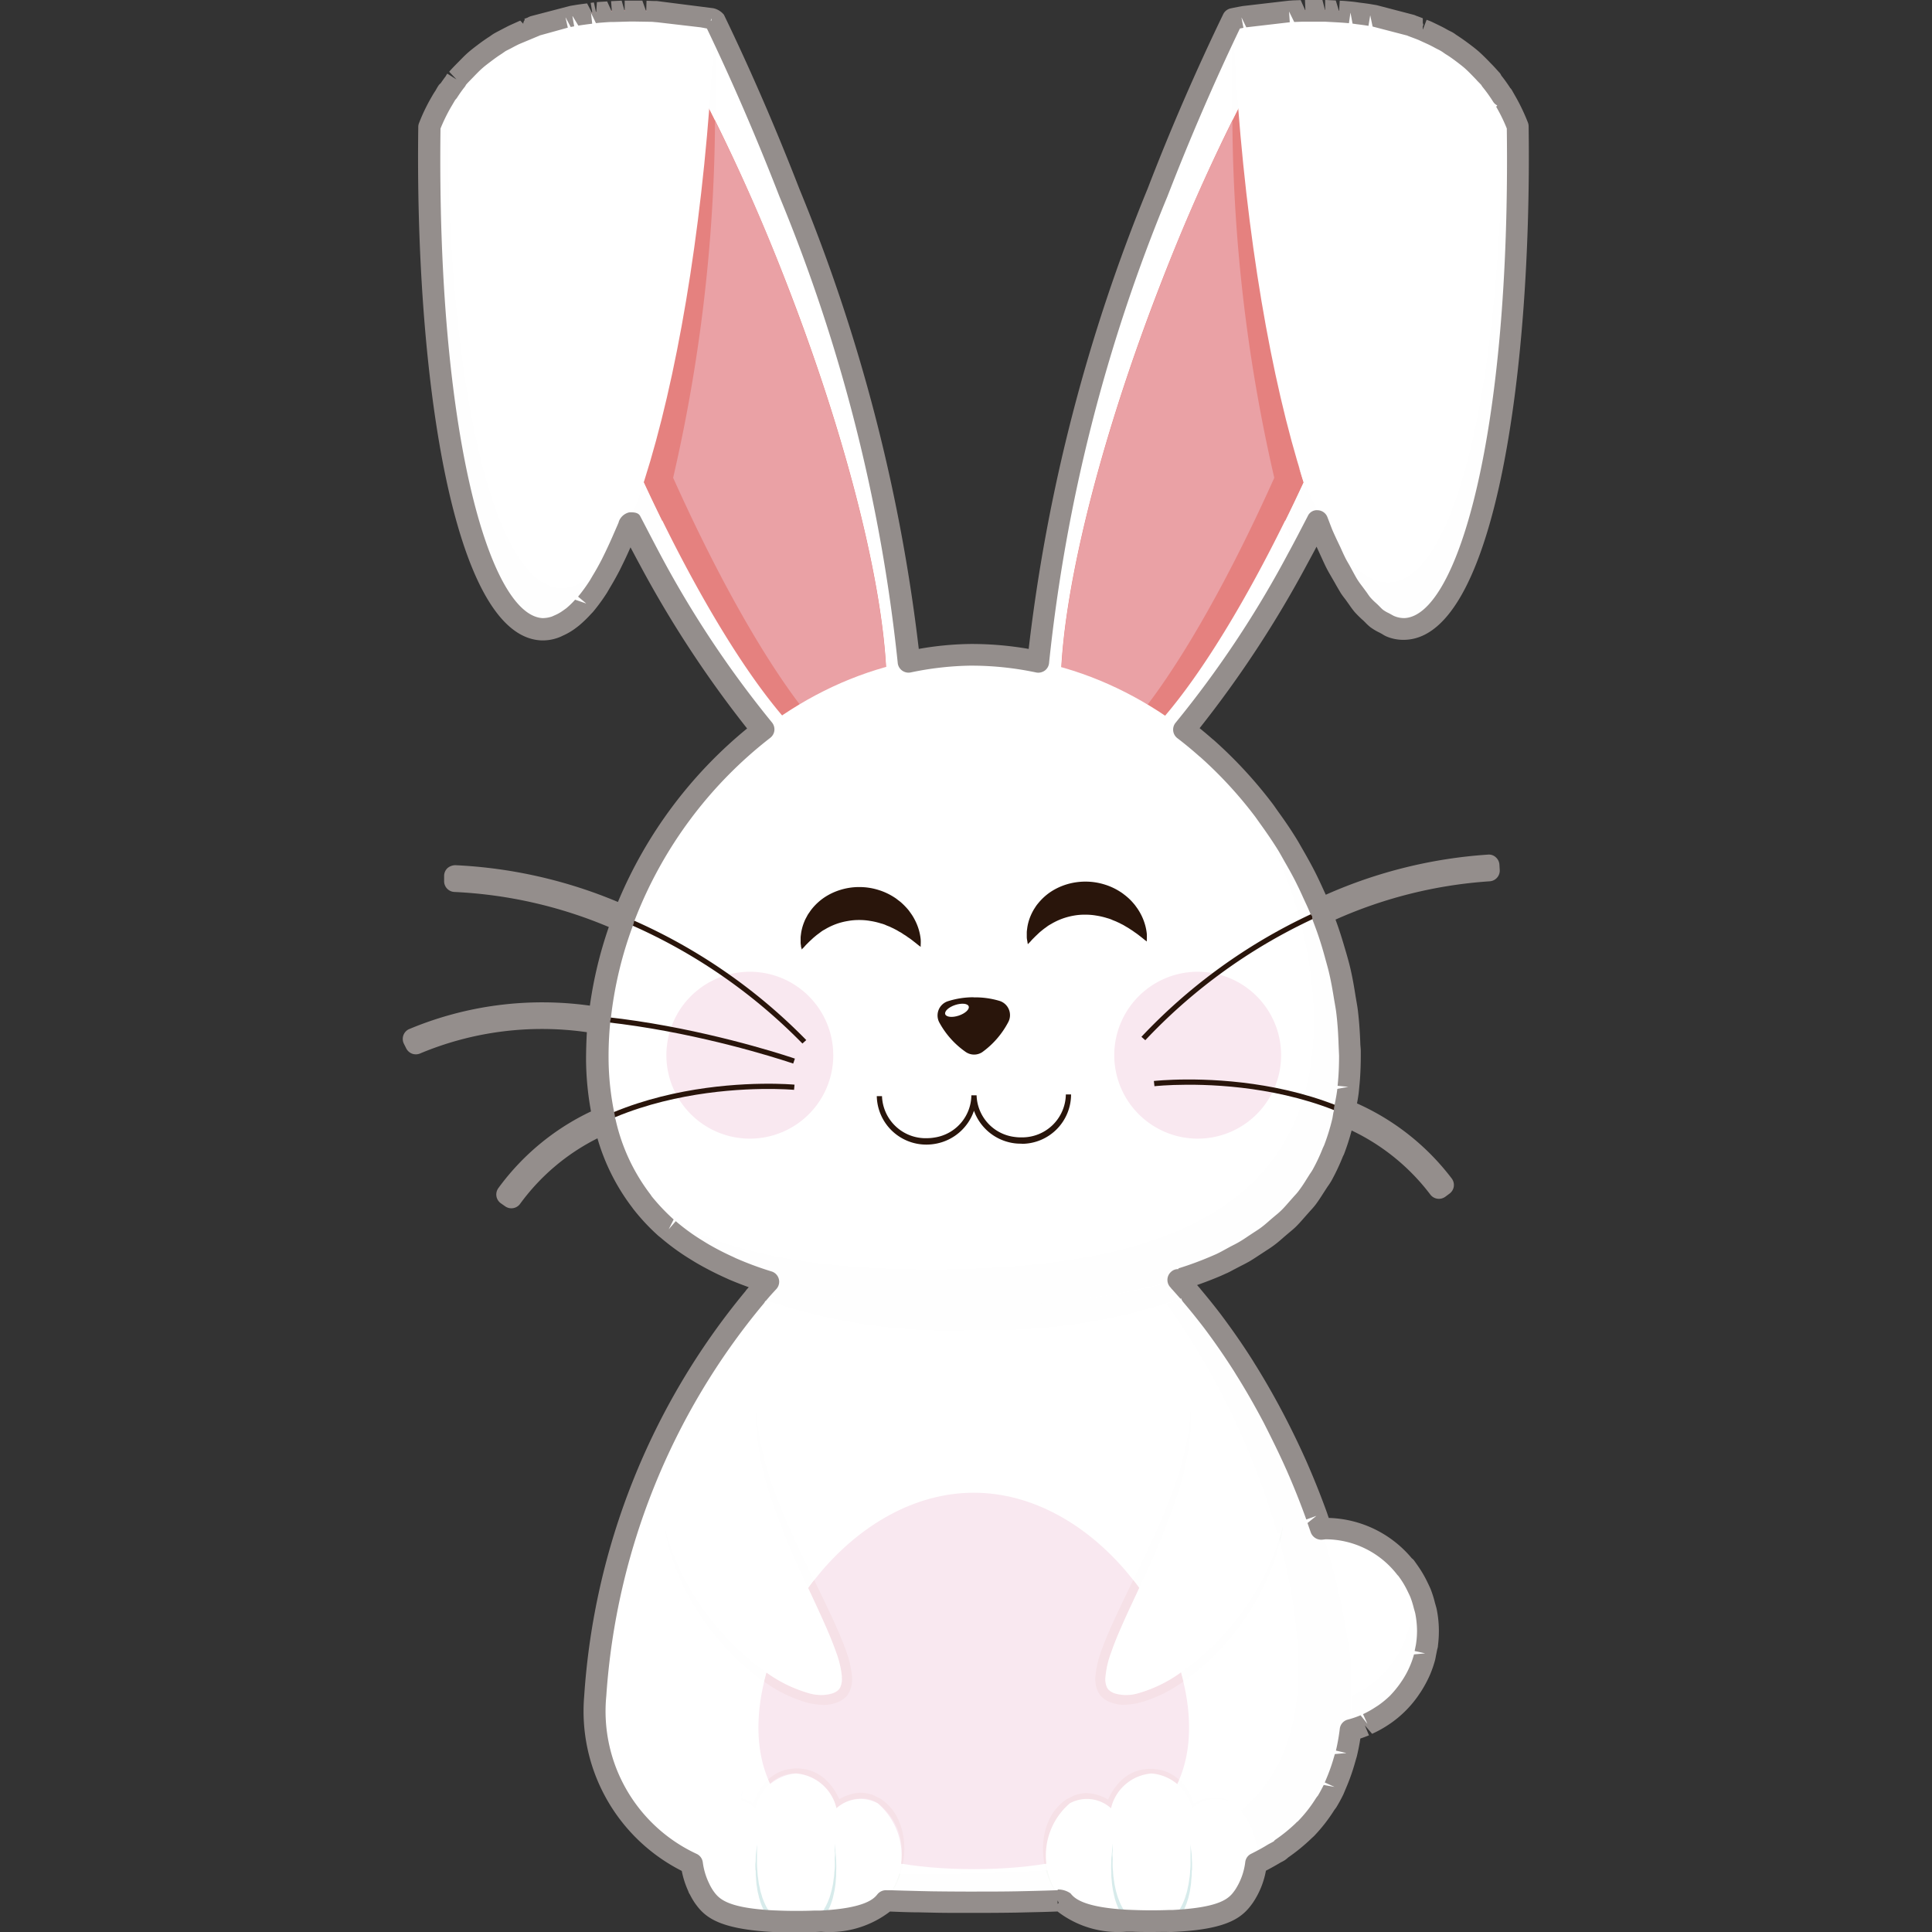 <?xml version="1.0" encoding="UTF-8"?> <svg xmlns="http://www.w3.org/2000/svg" xmlns:xlink="http://www.w3.org/1999/xlink" width="50" height="50" viewBox="0 0 50 50"><rect x="0" y="0" width="50" height="50" fill="#333333" stroke="none"/><defs><clipPath id="clip-path"><path id="Caminho_3729" data-name="Caminho 3729" d="M744.489-514.19h.316a18.685,18.685,0,0,0,5.2-.663h0a18.685,18.685,0,0,1-5.2.663h-.316m-.157,0h0" transform="translate(-744.325 514.855)" fill="none"></path></clipPath><clipPath id="clip-icon6"><rect width="50" height="50"></rect></clipPath></defs><g id="icon6" clip-path="url(#clip-icon6)"><g id="Coelho_2" data-name="Coelho 2"><rect id="Retângulo_385" data-name="Retângulo 385" width="50" height="50" transform="translate(0 0)" fill="none"></rect><g id="Grupo_752" data-name="Grupo 752" transform="translate(10.435 0)"><g id="Grupo_750" data-name="Grupo 750" transform="translate(0.279 0.277)"><g id="Grupo_675" data-name="Grupo 675" transform="translate(20.945 39.273)"><path id="Caminho_3697" data-name="Caminho 3697" d="M759.329-503.091a2.648,2.648,0,0,1-2.648,2.648,2.648,2.648,0,0,1-2.648-2.648,2.648,2.648,0,0,1,2.648-2.648,2.648,2.648,0,0,1,2.648,2.648" transform="translate(-754.033 505.739)" fill="#fff"></path></g><g id="Grupo_676" data-name="Grupo 676" transform="translate(26.241 41.905)"><path id="Caminho_3698" data-name="Caminho 3698" d="M761.539-502h0m0-.008h0" transform="translate(-761.539 502.008)" fill="#ffdf00"></path></g><g id="Grupo_677" data-name="Grupo 677" transform="translate(24.237 40.265)"><path id="Caminho_3699" data-name="Caminho 3699" d="M758.7-500.108a7.207,7.207,0,0,0,.053-.889,2.648,2.648,0,0,0,1.539-2.405,2.637,2.637,0,0,0-.171-.93,2.632,2.632,0,0,1,.583,1.64h0v.006h0v.006a2.782,2.782,0,0,1-.022.345,2.653,2.653,0,0,1-.067.337,2.651,2.651,0,0,1-1.915,1.887" transform="translate(-758.699 504.332)" fill="#fefefe"></path></g><g id="Grupo_678" data-name="Grupo 678" transform="translate(4.683 30.067)"><path id="Caminho_3700" data-name="Caminho 3700" d="M750.591-505.254c0,4.925-4.39,5.341-9.8,5.341s-9.8-.416-9.8-5.341,4.389-13.533,9.8-13.533,9.8,8.608,9.8,13.533" transform="translate(-730.984 518.787)" fill="#fff"></path></g><g id="Grupo_679" data-name="Grupo 679" transform="translate(14.486 47.621)"><path id="Caminho_3701" data-name="Caminho 3701" d="M744.879-492.587h0c3.236,0,6.106-.149,7.892-1.32h0c-1.786,1.171-4.656,1.32-7.892,1.32" transform="translate(-744.879 493.907)" fill="#76adbc"></path></g><g id="Grupo_680" data-name="Grupo 680" transform="translate(22.378 47.619)"><path id="Caminho_3702" data-name="Caminho 3702" d="M756.064-493.908h0l0,0h0l0,0" transform="translate(-756.064 493.91)" fill="#ffdf00"></path></g><g id="Grupo_681" data-name="Grupo 681" transform="translate(24.131 44.49)"><path id="Caminho_3703" data-name="Caminho 3703" d="M758.548-497.748h0a5.754,5.754,0,0,0,.107-.6h0a5.754,5.754,0,0,1-.107.6" transform="translate(-758.548 498.345)" fill="#ffdf00"></path></g><g id="Grupo_682" data-name="Grupo 682" transform="translate(22.381 45.086)"><path id="Caminho_3704" data-name="Caminho 3704" d="M756.068-494.967h0a3.977,3.977,0,0,0,1.248-1.278h0a3.977,3.977,0,0,1-1.248,1.278m1.415-1.583h0a4.516,4.516,0,0,0,.335-.949h0a4.516,4.516,0,0,1-.335.949" transform="translate(-756.068 497.499)" fill="#ffd600"></path></g><g id="Grupo_683" data-name="Grupo 683" transform="translate(23.629 46.035)"><path id="Caminho_3705" data-name="Caminho 3705" d="M757.837-495.849h0c.059-.1.115-.2.166-.305h0c-.051.106-.107.207-.166.305" transform="translate(-757.837 496.154)" fill="#dc6400"></path></g><g id="Grupo_684" data-name="Grupo 684" transform="translate(24.237 43.601)"><path id="Caminho_3706" data-name="Caminho 3706" d="M758.7-498.716a7.208,7.208,0,0,0,.053-.889h0a7.208,7.208,0,0,1-.053.889h0" transform="translate(-758.699 499.605)" fill="#f8faf8"></path></g><g id="Grupo_685" data-name="Grupo 685" transform="translate(14.417 48.941)"><path id="Caminho_3707" data-name="Caminho 3707" d="M744.811-492.036h0m-.029,0h0" transform="translate(-744.78 492.036)" fill="#76adbc"></path></g><g id="Grupo_686" data-name="Grupo 686" transform="translate(24.252 42.772)"><path id="Caminho_3708" data-name="Caminho 3708" d="M758.758-499.952v0m0-.009v0m0-.007v0m0-.007v0m0-.007v0m0-.006v0m0-.007v0m0-.017v0m0-.006v0m0-.007v0m0-.007v0m0-.007v0m0-.006v0m0-.016v0m0-.008v0m0-.006v0m0-.007v0m0-.007v0m0-.007v0m0-.007v0m0-.008v0m0-.008v0m0-.008v0m0-.006v0m0-.007v0m0-.007v0m0-.007v0m0-.008v0m0-.008v0m0-.007v0m0-.008v0m0-.007v0m0-.006v0m0-.007v0m0-.009v0m0-.007v0m0-.008v0m0-.007v0m0-.007v0m0-.007v0m0-.007v0m0-.008v0m0-.008v0m0-.007v0m0-.008v0m0-.007v0m0-.007v0m0-.007v0m0-.009v0m0-.007v0m0-.008v0m0-.007v0m0-.007v0m0-.007v0m0-.007v0m0-.007v0m0-.009v0m0-.008v0m0-.008v0m0-.007v0m0-.007v0m0-.007v0m0-.019h0m0-.006v0m0-.007v0m0-.007v0m0-.007v0m0-.007v0m0-.02h0m0-.006v0m0-.007v0m0-.007v0m0-.007h0m0-.006v0m0-.026v0m0-.006v0m0-.007v0m0-.007v0m0-.007v0m0-.026h0m0-.007h0m0-.006v0m0-.008h0m0-.006h0m0-.04h0m0-.007h0m0-.007h0m0-.04h0m0-.007h0m0-.007h0m0-.04h0" transform="translate(-758.72 500.78)" fill="#fefefe"></path></g><g id="Grupo_687" data-name="Grupo 687" transform="translate(12.198 32.841)"><path id="Caminho_3709" data-name="Caminho 3709" d="M743.924-498.755h-.07c-.763,0-1.506-.01-2.219-.039.03-.037.057-.074.081-.109h0a1.735,1.735,0,0,0,.25-.413c.021-.053.041-.106.059-.16h.5c1.146,0,2.246-.018,3.268-.095a2.461,2.461,0,0,0,.088.253,1.737,1.737,0,0,0,.25.413h0a2.053,2.053,0,0,1-.229-.675c3.751-.3,6.426-1.392,6.426-5.238a12.681,12.681,0,0,0-.485-3.246c.024-.1.04-.181.052-.245.019-.108.03-.165.03-.165l-.044.162c-.013.051-.032.113-.055.185a19.591,19.591,0,0,0-2.909-6.1q.333-.11.645-.241c-.113-.133-.229-.263-.345-.39h0a18.512,18.512,0,0,1,4.473,9.931h0l0,.04h0v.007h0v.006h0l0,.039h0v.006h0v.006h0l0,.039h0v.006h0v.013h0v.006h0v.085h0v.026h0v.052h0v.065h0v.257h0v.007h0v.042h0v.109h0a7.221,7.221,0,0,1-.053.889h0a5.767,5.767,0,0,1-.107.6,4.515,4.515,0,0,1-.335.949q-.077.159-.167.306a3.976,3.976,0,0,1-1.248,1.278l0,0h0c-1.786,1.171-4.656,1.32-7.892,1.32" transform="translate(-741.635 514.855)" fill="#fefefe"></path></g><g id="Grupo_688" data-name="Grupo 688" transform="translate(8.914 38.355)"><path id="Caminho_3710" data-name="Caminho 3710" d="M748.126-500.961c0,2.69-2.495,3.663-5.572,3.663s-5.573-.972-5.573-3.663,2.495-6.078,5.573-6.078,5.572,3.389,5.572,6.078" transform="translate(-736.981 507.039)" fill="#f9e8f0"></path></g><g id="Grupo_689" data-name="Grupo 689" transform="translate(16.144 0)"><path id="Caminho_3711" data-name="Caminho 3711" d="M758.967-559.612c-.053.19-.108.383-.165.576-.459,1.577-1.025,3.253-1.693,4.971a57.356,57.356,0,0,1-3.156,6.843c-2.263,4.108-4.5,6.606-5.769,6.115-1.872-.726-.909-7.7,2.148-15.587.619-1.594,1.276-3.1,1.945-4.489,0,0,4.557-1.078,6.689,1.571Z" transform="translate(-747.229 561.401)" fill="#fff"></path></g><g id="Grupo_690" data-name="Grupo 690" transform="translate(1.091 0)"><path id="Caminho_3712" data-name="Caminho 3712" d="M725.893-559.612c.052.19.107.383.164.576.46,1.577,1.027,3.253,1.694,4.971a56.933,56.933,0,0,0,3.157,6.843c2.262,4.108,4.5,6.606,5.768,6.115,1.872-.726.909-7.7-2.148-15.587-.618-1.594-1.275-3.1-1.944-4.489,0,0-4.557-1.078-6.689,1.571Z" transform="translate(-725.893 561.401)" fill="#fff"></path></g><g id="Grupo_691" data-name="Grupo 691" transform="translate(2.235 0)"><path id="Caminho_3713" data-name="Caminho 3713" d="M727.515-560.6c.028.183.061.368.1.559a44.335,44.335,0,0,0,2.279,7.688c.58,1.494,1.2,2.9,1.82,4.161,2.005,4.068,4.068,6.691,5.132,6.279l.029-.013c1.35-.606.49-6.123-1.937-12.383-.593-1.529-1.226-2.961-1.863-4.247-.445-.9-.892-1.724-1.33-2.46-.076-.126-.15-.25-.225-.372a7.254,7.254,0,0,0-4,.788Z" transform="translate(-727.515 561.401)" fill="#e5817f"></path></g><g id="Grupo_692" data-name="Grupo 692" transform="translate(3.127)"><path id="Caminho_3714" data-name="Caminho 3714" d="M731.888-561.385a44.919,44.919,0,0,1,3.418,7.079c2.428,6.259,3.287,11.776,1.937,12.383-1.422-.591-3.922-4.711-5.98-10.017a38.608,38.608,0,0,1-2.484-9.069,8.163,8.163,0,0,1,3.109-.375Z" transform="translate(-728.779 561.401)" fill="#eaa1a5"></path></g><g id="Grupo_693" data-name="Grupo 693" transform="translate(1.254 1.364)"><path id="Caminho_3715" data-name="Caminho 3715" d="M726.125-558.467c.46,1.577,1.027,3.253,1.694,4.971a56.923,56.923,0,0,0,3.157,6.843q.168-.447.325-.967c-.623-1.263-1.24-2.667-1.82-4.161a44.332,44.332,0,0,1-2.279-7.688,4.225,4.225,0,0,0-1.077,1Z" transform="translate(-726.125 559.468)" fill="#fefefe"></path></g><g id="Grupo_694" data-name="Grupo 694" transform="translate(6.461 0.388)"><path id="Caminho_3716" data-name="Caminho 3716" d="M733.505-560.851c.438.737.886,1.563,1.33,2.46q.02-.819.021-1.661,0-.343,0-.683a9.377,9.377,0,0,0-1.347-.116Z" transform="translate(-733.505 560.851)" fill="#fefefe"></path></g><g id="Grupo_695" data-name="Grupo 695" transform="translate(2.331 0.385)"><path id="Caminho_3717" data-name="Caminho 3717" d="M727.651-559.876a44.334,44.334,0,0,0,2.279,7.688c.58,1.494,1.2,2.9,1.82,4.161a42.119,42.119,0,0,0,1.361-10.364c-.445-.9-.892-1.724-1.33-2.46a7.434,7.434,0,0,0-4.13.976Z" transform="translate(-727.651 560.855)" fill="#e5817f"></path></g><g id="Grupo_696" data-name="Grupo 696" transform="translate(0.4 0)"><path id="Caminho_3718" data-name="Caminho 3718" d="M732.294-561.184q-.015.34-.032.682c-.444,8.443-2.43,15.2-4.434,15.1-1.8-.1-3.01-5.721-2.908-13,1.579-4.147,7.37-2.778,7.374-2.777Z" transform="translate(-724.914 561.401)" fill="#fff"></path></g><g id="Grupo_697" data-name="Grupo 697" transform="translate(0.4 2.079)"><path id="Caminho_3719" data-name="Caminho 3719" d="M728.3-545.591c-1.793-.095-2.994-5.65-2.909-12.864a4.492,4.492,0,0,0-.471.916c-.1,7.281,1.1,12.907,2.908,13,.783.041,1.564-.967,2.25-2.713-.562,1.089-1.169,1.691-1.778,1.659Z" transform="translate(-724.914 558.455)" fill="#fefefe"></path></g><g id="Grupo_698" data-name="Grupo 698" transform="translate(16.743 0)"><path id="Caminho_3720" data-name="Caminho 3720" d="M758.072-560.6c-.028.183-.061.368-.1.559a44.4,44.4,0,0,1-2.28,7.688c-.579,1.494-1.2,2.9-1.82,4.161-2.005,4.068-4.069,6.691-5.132,6.279l-.03-.013c-1.35-.606-.49-6.123,1.938-12.383.593-1.529,1.226-2.961,1.863-4.247.444-.9.892-1.724,1.33-2.46.076-.126.15-.25.224-.372a7.255,7.255,0,0,1,4,.788Z" transform="translate(-748.077 561.401)" fill="#e5817f"></path></g><g id="Grupo_699" data-name="Grupo 699" transform="translate(16.743)"><path id="Caminho_3721" data-name="Caminho 3721" d="M754.07-561.385a44.859,44.859,0,0,0-3.417,7.079c-2.429,6.259-3.288,11.776-1.938,12.383,1.423-.591,3.922-4.711,5.98-10.017a38.58,38.58,0,0,0,2.485-9.069,8.169,8.169,0,0,0-3.11-.375Z" transform="translate(-748.077 561.401)" fill="#eaa1a5"></path></g><g id="Grupo_700" data-name="Grupo 700" transform="translate(22.543 1.364)"><path id="Caminho_3722" data-name="Caminho 3722" d="M761.472-558.467c-.459,1.577-1.025,3.253-1.693,4.971a57.355,57.355,0,0,1-3.156,6.843q-.17-.447-.326-.967c.623-1.263,1.24-2.667,1.82-4.161a44.416,44.416,0,0,0,2.28-7.688,4.206,4.206,0,0,1,1.075,1Z" transform="translate(-756.297 559.468)" fill="#fefefe"></path></g><g id="Grupo_701" data-name="Grupo 701" transform="translate(21.16 0.388)"><path id="Caminho_3723" data-name="Caminho 3723" d="M755.689-560.851c-.438.737-.885,1.563-1.33,2.46q-.021-.819-.021-1.661,0-.343,0-.683a9.347,9.347,0,0,1,1.347-.116Z" transform="translate(-754.338 560.851)" fill="#fefefe"></path></g><g id="Grupo_702" data-name="Grupo 702" transform="translate(21.181 0.385)"><path id="Caminho_3724" data-name="Caminho 3724" d="M759.828-559.876a44.406,44.406,0,0,1-2.28,7.688c-.579,1.494-1.2,2.9-1.82,4.161a42.121,42.121,0,0,1-1.361-10.364c.445-.9.892-1.724,1.33-2.46a7.434,7.434,0,0,1,4.13.976Z" transform="translate(-754.368 560.855)" fill="#e5817f"></path></g><g id="Grupo_703" data-name="Grupo 703" transform="translate(21.193 0)"><path id="Caminho_3725" data-name="Caminho 3725" d="M754.384-561.184c.009.226.02.454.032.682.445,8.443,2.429,15.2,4.434,15.1,1.8-.1,3.009-5.721,2.908-13-1.579-4.147-7.37-2.778-7.374-2.777Z" transform="translate(-754.384 561.401)" fill="#fff"></path></g><g id="Grupo_704" data-name="Grupo 704" transform="translate(22.9 2.194)"><path id="Caminho_3726" data-name="Caminho 3726" d="M762.47-557.491a4.591,4.591,0,0,0-.4-.8c.052,7.086-1.141,12.508-2.912,12.6-.825.044-1.647-1.077-2.359-3,.794,2.645,1.774,4.249,2.758,4.2,1.8-.1,3.009-5.721,2.908-13Z" transform="translate(-756.804 558.291)" fill="#fefefe"></path></g><g id="Grupo_705" data-name="Grupo 705" transform="translate(8.815 30.067)"><path id="Caminho_3727" data-name="Caminho 3727" d="M736.841-515.585a14.716,14.716,0,0,0,5.759.872,14.962,14.962,0,0,0,5.55-.91c-1.595-1.871-3.539-3.164-5.637-3.164s-4.07,1.311-5.671,3.2" transform="translate(-736.841 518.787)" fill="#fefefe"></path></g><g id="Grupo_706" data-name="Grupo 706" transform="translate(4.746 16.672)"><path id="Caminho_3728" data-name="Caminho 3728" d="M750.55-527.495c.05,5.164-4.269,6.5-9.647,6.555s-9.779-1.2-9.829-6.365,4.269-10.414,9.647-10.466,9.778,5.113,9.829,10.276" transform="translate(-731.073 537.772)" fill="#fff"></path></g><g id="Grupo_709" data-name="Grupo 709" transform="translate(14.096 32.841)"><g id="Grupo_708" data-name="Grupo 708" clip-path="url(#clip-path)"><g id="Grupo_707" data-name="Grupo 707" transform="translate(0 0)"><rect id="Retângulo_386" data-name="Retângulo 386" width="5.683" height="0.665" fill="#f8faf8"></rect></g></g></g><g id="Grupo_710" data-name="Grupo 710" transform="translate(24.222 26.914)"><path id="Caminho_3730" data-name="Caminho 3730" d="M758.678-523.229h0m0-.008h0m0-.008h0m0-.008h0" transform="translate(-758.678 523.255)" fill="#ffdf00"></path></g><g id="Grupo_711" data-name="Grupo 711" transform="translate(5.87 19.079)"><path id="Caminho_3731" data-name="Caminho 3731" d="M741.056-519.934h-.164c-3.567-.018-6.648-.663-8.225-2.716,1.741,1.348,4.431,1.786,7.458,1.786h.317c5.378-.052,9.7-1.391,9.646-6.555a10.811,10.811,0,0,0-2.78-6.94,10.935,10.935,0,0,1,3.711,7.835h0v.008h0v.008h0v.008h0v.009c0,.03,0,.061,0,.09,0,.186-.006.366-.018.542-.007.118-.018.234-.03.348a5.3,5.3,0,0,1-3.284,4.491l-.114.052a9.1,9.1,0,0,1-1,.37,18.687,18.687,0,0,1-5.2.663h-.316" transform="translate(-732.667 534.36)" fill="#fefefe"></path></g><g id="Grupo_712" data-name="Grupo 712" transform="translate(11.974 28.043)"><path id="Caminho_3732" data-name="Caminho 3732" d="M745.066-520.377a1.245,1.245,0,0,1-.23-.017,1.29,1.29,0,0,1-1-.835,1.29,1.29,0,0,1-.965.849,1.322,1.322,0,0,1-.25.027,1.281,1.281,0,0,1-1.3-1.254h.135a1.129,1.129,0,0,0,1.166,1.088,1.21,1.21,0,0,0,.2-.018,1.119,1.119,0,0,0,.947-1.092l.135,0a1.12,1.12,0,0,0,.984,1.078,1.115,1.115,0,0,0,.181.011,1.129,1.129,0,0,0,1.145-1.111h.135a1.278,1.278,0,0,1-1.277,1.278Z" transform="translate(-741.318 521.655)" fill="#29150b"></path></g><g id="Grupo_713" data-name="Grupo 713" transform="translate(18.122 24.872)"><path id="Caminho_3733" data-name="Caminho 3733" d="M754.351-524.011a2.159,2.159,0,0,1-2.138,2.181,2.161,2.161,0,0,1-2.18-2.138,2.161,2.161,0,0,1,2.139-2.181,2.159,2.159,0,0,1,2.179,2.138Z" transform="translate(-750.032 526.149)" fill="#f9e8f0"></path></g><g id="Grupo_714" data-name="Grupo 714" transform="translate(6.532 24.872)"><path id="Caminho_3734" data-name="Caminho 3734" d="M737.924-524.011a2.159,2.159,0,0,1-2.138,2.181,2.161,2.161,0,0,1-2.181-2.138,2.161,2.161,0,0,1,2.139-2.181,2.159,2.159,0,0,1,2.179,2.138Z" transform="translate(-733.605 526.149)" fill="#f9e8f0"></path></g><g id="Grupo_715" data-name="Grupo 715" transform="translate(18.824 22.109)"><path id="Caminho_3735" data-name="Caminho 3735" d="M751.128-525.531l-.1-.088a14.363,14.363,0,0,1,8.991-4.446l.008.135a14.214,14.214,0,0,0-8.9,4.4Z" transform="translate(-751.026 530.066)" fill="#29150b"></path></g><g id="Grupo_716" data-name="Grupo 716" transform="translate(19.149 27.664)"><path id="Caminho_3736" data-name="Caminho 3736" d="M758.862-519.4c-2.352-3.17-7.309-2.627-7.36-2.622l-.015-.135c.051-.006,5.085-.557,7.484,2.676l-.109.08Z" transform="translate(-751.488 522.192)" fill="#29150b"></path></g><g id="Grupo_717" data-name="Grupo 717" transform="translate(1.07 22.37)"><path id="Caminho_3737" data-name="Caminho 3737" d="M734.846-525.336l.1-.09a14.362,14.362,0,0,0-9.075-4.27l-.006.135a14.22,14.22,0,0,1,8.982,4.225Z" transform="translate(-725.864 529.696)" fill="#29150b"></path></g><g id="Grupo_718" data-name="Grupo 718" transform="translate(0 25.946)"><path id="Caminho_3738" data-name="Caminho 3738" d="M734.161-523.325l.044-.128c-.065-.023-6.5-2.23-9.858-.533l.061.121c3.306-1.673,9.688.517,9.752.54Z" transform="translate(-724.347 524.627)" fill="#29150b"></path></g><g id="Grupo_719" data-name="Grupo 719" transform="translate(2.419 27.77)"><path id="Caminho_3739" data-name="Caminho 3739" d="M727.886-519.118c2.289-3.214,7.256-2.769,7.307-2.765l.012-.134c-.05-.006-5.094-.459-7.429,2.821l.11.078Z" transform="translate(-727.776 522.041)" fill="#29150b"></path></g><g id="Grupo_720" data-name="Grupo 720" transform="translate(10.005 22.679)"><path id="Caminho_3740" data-name="Caminho 3740" d="M738.557-527.637s0-.018-.011-.051-.007-.037-.01-.061a.365.365,0,0,1-.008-.083c0-.033,0-.068,0-.109s.008-.08.013-.126a1.263,1.263,0,0,1,.085-.3c.02-.055.052-.105.081-.163.016-.027.035-.054.054-.08a.94.94,0,0,1,.059-.082,1.492,1.492,0,0,1,.319-.294,1.586,1.586,0,0,1,.425-.2,1.627,1.627,0,0,1,.482-.071,1.645,1.645,0,0,1,.48.07,1.621,1.621,0,0,1,.421.193.811.811,0,0,1,.09.064c.028.022.058.043.085.066a1.787,1.787,0,0,1,.147.145c.022.025.044.049.063.074l.055.077a1.255,1.255,0,0,1,.092.152,1.418,1.418,0,0,1,.113.282,1.417,1.417,0,0,1,.043.225,1.112,1.112,0,0,1,0,.148l0,.051-.043-.031c-.027-.02-.064-.052-.111-.088s-.1-.081-.166-.123c-.032-.022-.063-.047-.1-.068s-.069-.049-.109-.069-.075-.046-.117-.066l-.061-.032-.063-.029c-.04-.022-.087-.035-.129-.055s-.087-.034-.134-.046a1.836,1.836,0,0,0-.277-.064,1.58,1.58,0,0,0-.282-.023,1.537,1.537,0,0,0-.279.023,1.781,1.781,0,0,0-.269.064,1.75,1.75,0,0,0-.25.106c-.041.02-.076.044-.116.065s-.073.047-.107.073-.068.049-.1.076-.062.051-.09.078l-.08.074-.066.066c-.042.041-.072.083-.1.106l-.036.037Z" transform="translate(-738.527 529.258)" fill="#29150b"></path></g><g id="Grupo_721" data-name="Grupo 721" transform="translate(15.857 22.54)"><path id="Caminho_3741" data-name="Caminho 3741" d="M746.851-527.833l-.01-.052c0-.017-.007-.037-.01-.061a.414.414,0,0,1-.008-.083c0-.032,0-.068,0-.109s.008-.08.013-.126a1.244,1.244,0,0,1,.084-.3,1.39,1.39,0,0,1,.081-.163c.016-.027.035-.054.052-.082a.806.806,0,0,1,.061-.081,1.479,1.479,0,0,1,.319-.295,1.6,1.6,0,0,1,.424-.2,1.666,1.666,0,0,1,.483-.071,1.649,1.649,0,0,1,.48.07,1.617,1.617,0,0,1,.421.193.9.9,0,0,1,.091.064c.029.022.057.043.084.067a1.356,1.356,0,0,1,.147.144c.022.025.044.05.064.076l.055.076a1.527,1.527,0,0,1,.092.152,1.441,1.441,0,0,1,.112.282,1.342,1.342,0,0,1,.043.225,1.3,1.3,0,0,1,0,.148c0,.034,0,.052,0,.052l-.042-.031c-.028-.021-.063-.052-.11-.088s-.1-.08-.167-.123a1.045,1.045,0,0,0-.1-.068,1.175,1.175,0,0,0-.109-.068c-.038-.022-.075-.047-.116-.066-.021-.01-.041-.021-.061-.032l-.064-.029c-.041-.021-.087-.035-.13-.055s-.087-.033-.133-.046a1.878,1.878,0,0,0-.277-.064,1.585,1.585,0,0,0-.283-.023,1.537,1.537,0,0,0-.279.021,1.8,1.8,0,0,0-.269.066,1.683,1.683,0,0,0-.25.106c-.041.02-.077.044-.116.065s-.073.047-.107.073a1.1,1.1,0,0,0-.1.076,1.1,1.1,0,0,0-.09.077l-.078.074-.066.066c-.042.042-.072.083-.1.107l-.037.038Z" transform="translate(-746.821 529.455)" fill="#29150b"></path></g><g id="Grupo_722" data-name="Grupo 722" transform="translate(13.551 25.532)"><path id="Caminho_3742" data-name="Caminho 3742" d="M744.485-525.214a2.188,2.188,0,0,0-.679.107.387.387,0,0,0-.2.561,2.216,2.216,0,0,0,.684.754.382.382,0,0,0,.416,0,2.236,2.236,0,0,0,.67-.768.386.386,0,0,0-.211-.557,2.189,2.189,0,0,0-.681-.094Z" transform="translate(-743.553 525.214)" fill="#29150b"></path></g><g id="Grupo_723" data-name="Grupo 723" transform="translate(13.745 25.699)"><path id="Caminho_3743" data-name="Caminho 3743" d="M744.439-524.908c.025.076-.09.183-.258.239s-.325.039-.35-.037.09-.183.258-.238.325-.04.35.035Z" transform="translate(-743.828 524.977)" fill="#fff"></path></g><g id="Grupo_724" data-name="Grupo 724" transform="translate(19.848 39.57)"><path id="Caminho_3744" data-name="Caminho 3744" d="M752.54-501.644c-.019-.079-.039-.158-.062-.238l.045-.032a6.825,6.825,0,0,0,1.633-1.666,6.449,6.449,0,0,0,.773-1.476q.052-.147.089-.262l.018.064c-.016.065-.034.137-.058.215a5.921,5.921,0,0,1-.7,1.542,6.562,6.562,0,0,1-1.623,1.771c-.039.028-.078.056-.118.083" transform="translate(-752.478 505.318)" fill="#fefefe"></path></g><g id="Grupo_725" data-name="Grupo 725" transform="translate(22.388 39.223)"><path id="Caminho_3745" data-name="Caminho 3745" d="M756.1-505.4l-.018-.064c.023-.072.042-.134.055-.185l.044-.162s-.011.057-.03.165c-.011.064-.027.147-.052.245" transform="translate(-756.078 505.809)" fill="#f8faf8"></path></g><g id="Grupo_726" data-name="Grupo 726" transform="translate(18.613 36.125)"><path id="Caminho_3746" data-name="Caminho 3746" d="M750.885-505.5c-.051-.071-.1-.14-.157-.208l.037-.078c.378-.783.727-1.513.962-2.165a7.955,7.955,0,0,0,.435-1.613c.025-.2.044-.358.045-.468l.006-.167s0,.058.008.167a3.632,3.632,0,0,1-.009.473,7.191,7.191,0,0,1-.345,1.655,20.07,20.07,0,0,1-.9,2.215l-.088.188" transform="translate(-750.728 510.2)" fill="#fefefe"></path></g><g id="Grupo_727" data-name="Grupo 727" transform="translate(17.631 40.615)"><path id="Caminho_3747" data-name="Caminho 3747" d="M750.092-500.608a1.013,1.013,0,0,1-.35-.06.694.694,0,0,1-.179-.094l-.086-.077a1.092,1.092,0,0,1-.064-.1.766.766,0,0,1-.073-.406,2.644,2.644,0,0,1,.172-.711c.08-.222.172-.437.267-.646.177-.393.363-.77.54-1.138.054.068.107.138.157.208-.157.336-.319.679-.471,1.029-.091.208-.177.419-.251.632a2.432,2.432,0,0,0-.149.639.52.52,0,0,0,.039.271l.03.049a.576.576,0,0,1,.043.039.486.486,0,0,0,.127.066.727.727,0,0,0,.26.042,1.418,1.418,0,0,0,.339-.044,3.48,3.48,0,0,0,1.11-.54c.023.08.043.159.062.238a3.591,3.591,0,0,1-1.113.543,1.772,1.772,0,0,1-.41.057" transform="translate(-749.336 503.837)" fill="#f6e1e7"></path></g><g id="Grupo_728" data-name="Grupo 728" transform="translate(17.896 38.42)"><path id="Caminho_3748" data-name="Caminho 3748" d="M751.569-506.947a20.065,20.065,0,0,1-.9,2.215c-.183.4-.377.8-.559,1.217-.091.208-.177.418-.251.632a2.431,2.431,0,0,0-.149.638.521.521,0,0,0,.039.271l.03.049c.016.013.03.025.043.039a.483.483,0,0,0,.127.066,1.061,1.061,0,0,0,.6,0,3.545,3.545,0,0,0,1.155-.572,6.825,6.825,0,0,0,1.633-1.666,6.447,6.447,0,0,0,.773-1.476c.067-.19.117-.342.144-.447-.027.105-2.907-.3-2.689-.964Z" transform="translate(-749.711 506.947)" fill="#fff"></path></g><g id="Grupo_729" data-name="Grupo 729" transform="translate(6.485 36.125)"><path id="Caminho_3749" data-name="Caminho 3749" d="M736.116-503.081l-.118-.083a6.566,6.566,0,0,1-1.624-1.771,5.917,5.917,0,0,1-.7-1.542,4.189,4.189,0,0,1-.109-.46l-.03-.165.044.162c.026.105.077.257.143.447a6.472,6.472,0,0,0,.773,1.476,6.851,6.851,0,0,0,1.633,1.666l.046.032c-.023.08-.043.159-.062.238m1.139-2.421-.087-.188a19.809,19.809,0,0,1-.9-2.215,7.206,7.206,0,0,1-.346-1.655,3.592,3.592,0,0,1-.008-.473l.008-.167s0,.058.006.167a4.686,4.686,0,0,0,.045.468,8,8,0,0,0,.435,1.613c.236.652.585,1.382.963,2.165l.037.078c-.054.068-.107.138-.157.208" transform="translate(-733.539 510.2)" fill="#fefefe"></path></g><g id="Grupo_730" data-name="Grupo 730" transform="translate(9.063 40.615)"><path id="Caminho_3750" data-name="Caminho 3750" d="M738.714-500.608a1.782,1.782,0,0,1-.41-.057,3.608,3.608,0,0,1-1.112-.542c.019-.08.039-.159.062-.238a3.47,3.47,0,0,0,1.109.54,1.423,1.423,0,0,0,.339.044.724.724,0,0,0,.26-.042.489.489,0,0,0,.128-.066c.013-.013.028-.026.042-.039l.03-.049a.527.527,0,0,0,.04-.271,2.432,2.432,0,0,0-.149-.639c-.075-.213-.161-.424-.252-.632-.152-.351-.314-.694-.471-1.029.051-.07.1-.14.157-.208.177.368.363.745.54,1.138.095.21.186.424.267.646a2.7,2.7,0,0,1,.172.711.767.767,0,0,1-.074.406,1.1,1.1,0,0,1-.063.1l-.087.077a.684.684,0,0,1-.179.094,1.013,1.013,0,0,1-.35.06" transform="translate(-737.192 503.837)" fill="#f6e1e7"></path></g><g id="Grupo_731" data-name="Grupo 731" transform="translate(6.673 36.765)"><path id="Caminho_3751" data-name="Caminho 3751" d="M738.206-502.935a2.432,2.432,0,0,0-.149-.639c-.075-.214-.161-.424-.252-.632-.181-.416-.375-.822-.558-1.217a19.788,19.788,0,0,1-.9-2.215,7.2,7.2,0,0,1-.346-1.655c.031.406-2.065,3.449-2.2,3.067a6.473,6.473,0,0,0,.773,1.476,6.849,6.849,0,0,0,1.633,1.666,3.551,3.551,0,0,0,1.155.572,1.06,1.06,0,0,0,.6,0,.484.484,0,0,0,.128-.066c.013-.013.028-.026.042-.039l.03-.049a.526.526,0,0,0,.04-.271Z" transform="translate(-733.805 509.293)" fill="#fff"></path></g><g id="Grupo_732" data-name="Grupo 732" transform="translate(16.316 47.942)"><path id="Caminho_3752" data-name="Caminho 3752" d="M747.512-493.268c-.016-.054-.029-.108-.04-.162l.129-.022c0,.059.01.118.02.176l-.109.008" transform="translate(-747.472 493.452)" fill="#fefefe"></path></g><g id="Grupo_733" data-name="Grupo 733" transform="translate(16.356 48.118)"><path id="Caminho_3753" data-name="Caminho 3753" d="M747.867-492.529a1.737,1.737,0,0,1-.25-.413,2.446,2.446,0,0,1-.088-.253l.109-.008a2.054,2.054,0,0,0,.229.675" transform="translate(-747.529 493.203)" fill="#f8faf8"></path></g><g id="Grupo_734" data-name="Grupo 734" transform="translate(19.708 45.778)"><path id="Caminho_3754" data-name="Caminho 3754" d="M752.67-495.643l-.04-.116a1.348,1.348,0,0,0-.351-.552q.052-.1.1-.207l.03.03a1.408,1.408,0,0,1,.235.324,1.627,1.627,0,0,1,.108.265.977.977,0,0,1,.172-.087.72.72,0,0,1,.144-.047.981.981,0,0,1,.148-.028l.151,0h.006a.346.346,0,0,1,.067.013l.073.017a.323.323,0,0,1,.136.056l.125.073-.135-.049a.327.327,0,0,0-.136-.032l-.069-.006c-.017,0-.033,0-.05,0h-.018l-.135.02a1,1,0,0,0-.13.043.7.7,0,0,0-.123.059,1.289,1.289,0,0,0-.217.155l-.09.076" transform="translate(-752.28 496.519)" fill="#fefefe"></path></g><g id="Grupo_735" data-name="Grupo 735" transform="translate(16.278 45.489)"><path id="Caminho_3755" data-name="Caminho 3755" d="M747.456-494.454l-.01-.054a2.074,2.074,0,0,1-.021-.5,2,2,0,0,1,.036-.248,1.774,1.774,0,0,1,.075-.243,1.727,1.727,0,0,1,.112-.234,1.253,1.253,0,0,1,.159-.207,1.218,1.218,0,0,1,.2-.174l.026-.02.006,0,0,0h0l.018-.01.013-.007.054-.026.107-.053a1.132,1.132,0,0,1,.289-.059,1.11,1.11,0,0,1,.275.037,1.3,1.3,0,0,1,.252.1l.056.032,0,0a1.675,1.675,0,0,1,.092-.181,1.449,1.449,0,0,1,.256-.322,1.134,1.134,0,0,1,.167-.129.972.972,0,0,1,.191-.095.953.953,0,0,1,.206-.054,1.368,1.368,0,0,1,.217-.016,1.59,1.59,0,0,1,.192.023.9.9,0,0,1,.207.061,1.007,1.007,0,0,1,.183.1,1.283,1.283,0,0,1,.127.1q-.045.106-.1.207l-.022-.019a.927.927,0,0,0-.134-.1.763.763,0,0,0-.148-.066.687.687,0,0,0-.149-.039,1.326,1.326,0,0,0-.178-.013c-.035.008-.1.006-.151.02a.685.685,0,0,0-.152.047.85.85,0,0,0-.141.073.887.887,0,0,0-.125.1,1.143,1.143,0,0,0-.2.26,1.2,1.2,0,0,0-.074.15,1.33,1.33,0,0,0-.056.152l-.063.226-.174-.152a1.216,1.216,0,0,0-.169-.114.983.983,0,0,0-.192-.076.777.777,0,0,0-.2-.03,1.05,1.05,0,0,0-.178.023l-.109.049-.055.025-.006,0h0l-.022.016a.887.887,0,0,0-.165.135,1.417,1.417,0,0,0-.142.162,1.372,1.372,0,0,0-.11.189,1.778,1.778,0,0,0-.154.885c0,.016,0,.032,0,.048l-.129.022" transform="translate(-747.418 496.928)" fill="#f6e1e7"></path></g><g id="Grupo_736" data-name="Grupo 736" transform="translate(16.359 45.621)"><path id="Caminho_3756" data-name="Caminho 3756" d="M752.654-493.571c-.177.252-.406.563-1.755.636-.051,0-.1.006-.158.007-.148.006-.306.009-.48.009s-.332,0-.479-.009c-.056,0-.107,0-.158-.007-1.35-.073-1.579-.384-1.755-.636a1.781,1.781,0,0,1,.279-2.4.928.928,0,0,1,1.066.129,1.168,1.168,0,0,1,1.048-.9,1.17,1.17,0,0,1,1.049.9.925.925,0,0,1,1.065-.129,1.783,1.783,0,0,1,.279,2.4Z" transform="translate(-747.534 496.742)" fill="#fff"></path></g><g id="Grupo_737" data-name="Grupo 737" transform="translate(19.551 47.437)"><path id="Caminho_3757" data-name="Caminho 3757" d="M752.635-493.477c0,.064,0,.13-.008.2s-.007.135-.019.2-.018.138-.035.2c-.009.033-.016.066-.024.1s-.02.064-.03.1a1.363,1.363,0,0,1-.068.176c-.011.027-.027.054-.04.08a.728.728,0,0,1-.042.072,1.147,1.147,0,0,1-.087.119c-.018.02-.036.039-.052.054-.051,0-.1.006-.158.007l-.016-.032.018-.009a.277.277,0,0,0,.049-.033.774.774,0,0,0,.074-.066.934.934,0,0,0,.083-.1.41.41,0,0,0,.043-.063c.013-.023.029-.045.041-.071a1.406,1.406,0,0,0,.074-.162c.01-.03.024-.059.032-.09s.019-.062.029-.094c.02-.063.03-.13.045-.195s.02-.134.032-.2.013-.131.018-.195a1.8,1.8,0,0,0,.009-.183c0-.059,0-.114,0-.165s0-.1,0-.139,0-.078,0-.107c0-.06,0-.095,0-.095s0,.035.008.094c0,.03.007.066.012.107s.011.087.012.138.005.107.007.167,0,.121,0,.185Z" transform="translate(-752.057 494.168)" fill="#d7ebeb"></path></g><g id="Grupo_738" data-name="Grupo 738" transform="translate(18.043 47.437)"><path id="Caminho_3758" data-name="Caminho 3758" d="M750.5-492.2l-.015.032c-.056,0-.107,0-.158-.007-.016-.016-.035-.035-.053-.054a1.048,1.048,0,0,1-.087-.119.524.524,0,0,1-.042-.072c-.013-.026-.029-.052-.04-.08a1.489,1.489,0,0,1-.068-.176c-.009-.031-.021-.062-.029-.1s-.016-.066-.023-.1a1.941,1.941,0,0,1-.036-.2c-.012-.069-.013-.138-.021-.2s0-.134-.006-.2a1.485,1.485,0,0,1,0-.185c0-.059,0-.114.007-.167s.009-.1.013-.138.008-.078.011-.107c.006-.059.009-.094.009-.094s0,.035,0,.095c0,.029,0,.066-.005.107s-.006.087,0,.139,0,.107,0,.165a1.809,1.809,0,0,0,.008.183c.006.063.007.129.018.195s.016.134.031.2.025.132.047.195l.027.094c.01.03.023.06.034.09a1.384,1.384,0,0,0,.073.162c.012.025.028.047.041.071a.472.472,0,0,0,.042.063.934.934,0,0,0,.084.1.688.688,0,0,0,.074.066.2.2,0,0,0,.049.033l.017.009Z" transform="translate(-749.92 494.168)" fill="#d7ebeb"></path></g><g id="Grupo_739" data-name="Grupo 739" transform="translate(12.539 47.953)"><path id="Caminho_3759" data-name="Caminho 3759" d="M742.168-493.17h-.049a2.238,2.238,0,0,0,.054-.266l.064.011a2.367,2.367,0,0,1-.069.255" transform="translate(-742.119 493.436)" fill="#fefefe"></path></g><g id="Grupo_740" data-name="Grupo 740" transform="translate(12.279 48.219)"><path id="Caminho_3760" data-name="Caminho 3760" d="M741.75-492.486a1.836,1.836,0,0,0,.26-.573h.049c-.018.054-.038.107-.059.16a1.738,1.738,0,0,1-.25.413" transform="translate(-741.75 493.059)" fill="#f8faf8"></path></g><g id="Grupo_741" data-name="Grupo 741" transform="translate(8.467 45.777)"><path id="Caminho_3761" data-name="Caminho 3761" d="M736.718-495.779a1.169,1.169,0,0,0-.37-.208l.006-.05h0a.745.745,0,0,1,.144.047.971.971,0,0,1,.171.087,1.7,1.7,0,0,1,.109-.265,1.39,1.39,0,0,1,.235-.324l.03-.03c.015.036.03.071.047.105a1.446,1.446,0,0,0-.377.636" transform="translate(-736.348 496.52)" fill="#fefefe"></path></g><g id="Grupo_742" data-name="Grupo 742" transform="translate(9.167 45.489)"><path id="Caminho_3762" data-name="Caminho 3762" d="M740.83-494.454l-.064-.011a1.552,1.552,0,0,0-.593-1.564.758.758,0,0,0-.418-.126,1.087,1.087,0,0,0-.648.255,1.169,1.169,0,0,0-1.048-.9.96.96,0,0,0-.672.262c-.016-.034-.032-.069-.047-.105a1.2,1.2,0,0,1,.127-.1,1.027,1.027,0,0,1,.183-.1.9.9,0,0,1,.208-.061,1.573,1.573,0,0,1,.192-.023,1.375,1.375,0,0,1,.217.016.947.947,0,0,1,.205.054.961.961,0,0,1,.191.095,1.1,1.1,0,0,1,.167.129,1.456,1.456,0,0,1,.257.322,1.833,1.833,0,0,1,.092.181v0l.056-.032a1.3,1.3,0,0,1,.253-.1,1.1,1.1,0,0,1,.274-.037,1.143,1.143,0,0,1,.289.059l.107.053.054.026.013.007.018.01h0l0,0,.006,0,.026.02a1.25,1.25,0,0,1,.2.174,1.245,1.245,0,0,1,.159.207,1.74,1.74,0,0,1,.112.234,1.763,1.763,0,0,1,.074.243,1.991,1.991,0,0,1,.036.248,2.037,2.037,0,0,1-.02.5l-.011.054" transform="translate(-737.34 496.928)" fill="#f6e1e7"></path></g><g id="Grupo_743" data-name="Grupo 743" transform="translate(7.158 45.621)"><path id="Caminho_3763" data-name="Caminho 3763" d="M734.827-493.571c.178.252.406.563,1.756.636l.157.007c.148.006.307.009.48.009s.332,0,.48-.009c.055,0,.107,0,.158-.007,1.35-.073,1.579-.384,1.755-.636a1.781,1.781,0,0,0-.279-2.4.928.928,0,0,0-1.066.129,1.169,1.169,0,0,0-1.048-.9,1.169,1.169,0,0,0-1.048.9.926.926,0,0,0-1.065-.129,1.783,1.783,0,0,0-.279,2.4" transform="translate(-734.493 496.742)" fill="#fff"></path></g><g id="Grupo_744" data-name="Grupo 744" transform="translate(8.843 47.437)"><path id="Caminho_3764" data-name="Caminho 3764" d="M736.881-493.477c0,.064,0,.13.007.2s.008.135.02.2.018.138.035.2c.008.033.016.066.024.1s.02.064.029.1a1.489,1.489,0,0,0,.068.176c.012.027.028.054.041.08a.59.59,0,0,0,.042.072,1.147,1.147,0,0,0,.087.119c.019.02.037.039.053.054l.157.007.016-.032-.018-.009a.25.25,0,0,1-.05-.033.851.851,0,0,1-.073-.066.941.941,0,0,1-.083-.1.475.475,0,0,1-.043-.063c-.012-.023-.029-.045-.041-.071a1.517,1.517,0,0,1-.073-.162c-.011-.03-.025-.059-.033-.09s-.018-.062-.028-.094c-.021-.063-.03-.13-.046-.195s-.02-.134-.031-.2-.013-.131-.018-.195-.009-.124-.009-.183,0-.114,0-.165,0-.1,0-.139,0-.078,0-.107c0-.06,0-.095,0-.095s0,.035-.009.094c0,.03-.007.066-.011.107s-.011.087-.012.138,0,.107-.008.167,0,.121,0,.185Z" transform="translate(-736.88 494.168)" fill="#d7ebeb"></path></g><g id="Grupo_745" data-name="Grupo 745" transform="translate(10.351 47.437)"><path id="Caminho_3765" data-name="Caminho 3765" d="M739.017-492.2l.015.032c.055,0,.107,0,.158-.007.016-.016.034-.035.052-.054a1.048,1.048,0,0,0,.087-.119.524.524,0,0,0,.042-.072c.013-.026.03-.052.041-.08a1.615,1.615,0,0,0,.068-.176c.009-.031.021-.062.029-.1s.015-.066.023-.1a1.939,1.939,0,0,0,.035-.2c.013-.069.013-.138.02-.2s.005-.134.006-.2a1.817,1.817,0,0,0,0-.185c0-.059-.005-.114-.008-.167s-.009-.1-.012-.138-.008-.078-.011-.107l-.009-.094s0,.035,0,.095c0,.029,0,.066.005.107s.006.087,0,.139,0,.107,0,.165,0,.119-.008.183-.007.129-.018.195-.016.134-.031.2a1.987,1.987,0,0,1-.047.195c-.008.032-.018.063-.027.094s-.023.06-.034.09a1.386,1.386,0,0,1-.074.162c-.012.025-.028.047-.041.071a.42.42,0,0,1-.042.063.934.934,0,0,1-.083.1.774.774,0,0,1-.074.066.236.236,0,0,1-.049.033l-.017.009Z" transform="translate(-739.017 494.168)" fill="#d7ebeb"></path></g><g id="Grupo_746" data-name="Grupo 746" transform="translate(5.099 40.614)"><path id="Caminho_3766" data-name="Caminho 3766" d="M731.935-503.822h0m0,0h0m0,0h0m-.006,0h0m0,0c-.034,0-.067-.008-.1-.01.034,0,.067.006.1.01m-.1-.01h0m-.239,0h0c.038,0,.076,0,.114,0-.038,0-.076,0-.114,0m.116,0h0" transform="translate(-731.574 503.838)" fill="#fff"></path></g><g id="Grupo_747" data-name="Grupo 747" transform="translate(8.474 46.017)"><path id="Caminho_3767" data-name="Caminho 3767" d="M736.357-495.937h0c.008-.067.013-.134.018-.2h0c0,.069-.011.136-.018.2m.018-.21h0m0-.006h0m0-.006h0m0-.007h0m0-.006h0m0-.007h0" transform="translate(-736.357 496.18)" fill="#edf7fb"></path></g><g id="Grupo_748" data-name="Grupo 748" transform="translate(8.467 46.261)"><path id="Caminho_3768" data-name="Caminho 3768" d="M736.348-495.785h0l.006-.05h0l-.006.05" transform="translate(-736.348 495.835)" fill="#e3f2f5"></path></g><g id="Grupo_749" data-name="Grupo 749" transform="translate(7.366 46.311)"><path id="Caminho_3769" data-name="Caminho 3769" d="M734.787-493.5h0a3.892,3.892,0,0,0,1.1-2.265h0a3.888,3.888,0,0,1-1.1,2.265" transform="translate(-734.787 495.764)" fill="#edf7fb"></path></g></g><g id="Grupo_751" data-name="Grupo 751"><path id="Caminho_3770" data-name="Caminho 3770" d="M743.317-511.794c-.176,0-.34,0-.49-.008l-.091,0-.071,0a2.564,2.564,0,0,1-1.779-.523c-.241.01-.486.016-.734.021l-.333.008c-.363.006-.729.008-1.1.008h-.143c-.373,0-.673,0-.969-.008l-.324-.007c-.243,0-.486-.011-.724-.02h-.01a2.574,2.574,0,0,1-1.779.522l-.162.008c-.3.011-.679.011-.981,0l-.095,0c-1.448-.078-1.786-.4-2.036-.757a1.8,1.8,0,0,1-.123-.212l-.007-.01a.287.287,0,0,1-.037-.08,2.337,2.337,0,0,1-.168-.523,4.632,4.632,0,0,1-2.525-4.527,18.315,18.315,0,0,1,4.174-10.477.384.384,0,0,1,.024-.034l.061-.068,0,0c-.169-.061-.339-.127-.511-.2l-.085-.039a8.122,8.122,0,0,1-.791-.408l-.188-.116a5.983,5.983,0,0,1-.7-.515l-.06-.048a5.342,5.342,0,0,1-.655-.7.236.236,0,0,1-.019-.027,5.428,5.428,0,0,1-.907-1.8,5.555,5.555,0,0,0-2,1.693.279.279,0,0,1-.389.066l-.111-.078a.278.278,0,0,1-.114-.18.282.282,0,0,1,.047-.209,6.306,6.306,0,0,1,2.4-1.988,7.724,7.724,0,0,1-.128-1.324q0-.36.021-.727a8.167,8.167,0,0,0-4.3.544.285.285,0,0,1-.212.016.282.282,0,0,1-.162-.139l-.061-.121a.283.283,0,0,1-.016-.213.28.28,0,0,1,.14-.162,8.92,8.92,0,0,1,4.689-.612,10.711,10.711,0,0,1,.49-2.035,11.658,11.658,0,0,0-3.995-.907.279.279,0,0,1-.267-.289l0-.135a.277.277,0,0,1,.089-.195.322.322,0,0,1,.2-.074,12.332,12.332,0,0,1,4.209.952,11.546,11.546,0,0,1,3.343-4.49,28.424,28.424,0,0,1-2.778-4.24c-.08-.145-.16-.3-.24-.448q-.083.19-.168.366l-.107.219c-.086.167-.173.32-.26.465l-.073.125a4.84,4.84,0,0,1-.347.478c-.022.026-.042.048-.064.069a3.174,3.174,0,0,1-.31.3c-.043.035-.087.068-.132.1a1.651,1.651,0,0,1-.286.162,1.03,1.03,0,0,1-.135.058,1.16,1.16,0,0,1-.438.066c-2.3-.123-3.26-6.972-3.172-13.284a.263.263,0,0,1,.018-.1,4.73,4.73,0,0,1,.322-.672c.032-.056.063-.11.1-.163.044-.077.062-.109.082-.138a.268.268,0,0,1,.058-.062c.044-.064.089-.127.135-.188a.3.3,0,0,1,.036-.06l.24.151-.191-.2c.048-.058.1-.111.151-.164l.054-.055c.1-.1.193-.2.291-.285.077-.066.157-.128.237-.188.1-.077.206-.151.313-.22.067-.047.095-.067.124-.083s.069-.038.106-.057c.133-.07.21-.11.289-.149l.274-.123.078.082a.17.17,0,0,1,.039-.1l-.011-.028.082-.03a.412.412,0,0,1,.091-.04l1.014-.265.113-.019c.109-.018.216-.032.324-.045l.137.262-.044-.276.083-.011.059.275.019-.283c.09-.008.177-.013.265-.018l.123.271-.021-.278.274-.013.078.278,0-.279.309,0h.07l.078,0,.1.282.008-.279.183.007.081,0,1.46.186a.491.491,0,0,1,.279.169c.689,1.427,1.346,2.944,1.954,4.51A45.045,45.045,0,0,1,737.295-545a8.163,8.163,0,0,1,1.326-.128,8.56,8.56,0,0,1,1.518.128,45.091,45.091,0,0,1,3.08-11.915c.6-1.559,1.262-3.077,1.954-4.51a.28.28,0,0,1,.19-.151l.07-.015.169-.033.081-.014,1.185-.138.111-.008.2-.007.122.275-.011-.279.076,0h.075l.3,0,.071.279,0-.279.275.013.086.285.016-.278c.087,0,.175.01.265.018l.083.008.072.009.087.013c.119.015.226.028.334.047l.113.019.974.254a.351.351,0,0,1,.047.02v0c.059.02.117.043.175.066v.122a.2.2,0,0,1,.014.071h-.015v.107l.1-.261.1.038c.043.019.085.04.127.06.131.063.207.1.285.145s.129.064.164.086a.7.7,0,0,1,.083.056c.145.094.25.17.354.248s.164.126.234.186c.1.09.2.189.295.289l.051.052c.052.053.1.106.152.165l.05.054a.259.259,0,0,1,.037.063c.08.1.158.209.231.322a.277.277,0,0,1,.04.05l.072.127a5.086,5.086,0,0,1,.347.72.278.278,0,0,1,.018.1c.087,6.312-.867,13.161-3.172,13.284a1.129,1.129,0,0,1-.481-.075.681.681,0,0,1-.135-.071l-.065-.036a1.41,1.41,0,0,1-.242-.143,1.19,1.19,0,0,1-.133-.123l-.05-.049a2.715,2.715,0,0,1-.224-.22c-.045-.053-.09-.115-.133-.177l-.1-.141c-.048-.063-.1-.126-.143-.2s-.09-.151-.134-.232l-.1-.173c-.044-.076-.087-.15-.13-.236s-.09-.19-.135-.289l-.092-.2-.02-.044c-.08.153-.16.3-.241.449a28.462,28.462,0,0,1-2.785,4.248q.171.139.337.285a.212.212,0,0,1,.035.028,11.492,11.492,0,0,1,1.52,1.647c.03.04.059.082.088.124l.052.074c.165.227.324.459.472.7.043.069.083.14.123.21l.054.094c.122.212.24.425.348.643.059.121.115.241.17.362l.049.107.017.037a12.351,12.351,0,0,1,4.2-1.039.262.262,0,0,1,.2.069.277.277,0,0,1,.094.192l.008.136a.278.278,0,0,1-.262.294,11.688,11.688,0,0,0-3.988.991c.029.078.057.157.084.236.073.214.136.431.2.649l.025.088c.028.1.056.205.08.309.053.23.093.463.13.7h0l.021.123c.014.08.028.159.038.24.036.3.055.594.065.893.008.092.011.126.011.162v.128c0,.191-.006.378-.018.56-.006.092-.015.184-.024.275l-.008.085c-.011.107-.029.209-.048.309a6.3,6.3,0,0,1,2.453,1.945.282.282,0,0,1,.052.207.278.278,0,0,1-.111.183l-.109.081a.28.28,0,0,1-.389-.059,5.54,5.54,0,0,0-2.035-1.656,5.978,5.978,0,0,1-.192.6c0,.008-.026.058-.031.065a5.624,5.624,0,0,1-.3.637,1.736,1.736,0,0,1-.1.152l-.091.14c-.073.114-.145.229-.227.336-.044.056-.09.107-.138.159l-.128.144c-.075.087-.15.172-.231.253-.056.055-.117.106-.178.156l-.128.109c-.086.076-.171.151-.264.219-.068.051-.143.1-.215.146l-.128.084c-.1.064-.191.128-.293.187-.079.045-.162.088-.246.13l-.167.087c-.066.036-.132.072-.2.1l-.119.054c-.193.083-.4.163-.624.242l.073.083c.008.009.014.018.021.028q.263.311.516.642c.3.4.572.79.831,1.2l.044.072c.236.376.463.77.678,1.172l.059.111q.321.612.6,1.236c.205.466.378.9.536,1.337l.032.094.018.052a2.905,2.905,0,0,1,2.15,1.045.244.244,0,0,1,.054.051c.007.008.047.066.054.075.062.088.106.152.147.219a3,3,0,0,1,.145.265c.042.088.069.143.092.2a2.794,2.794,0,0,1,.106.34c.026.09.038.13.047.174a2.862,2.862,0,0,1,.055.538,3.039,3.039,0,0,1-.024.4c0,.035-.012.069-.02.1l-.032.159c-.01.056-.015.084-.022.111a2.953,2.953,0,0,1-.131.38,3.205,3.205,0,0,1-.239.445l-.075.11a2.845,2.845,0,0,1-.292.352,2.836,2.836,0,0,1-.411.349l-.09.06a2.942,2.942,0,0,1-.392.214l-.188-.219.107.258c-.073.03-.147.058-.223.083q-.036.23-.087.443c0,.007-.018.065-.02.072l-.042.146a5.136,5.136,0,0,1-.2.569l-.06.143-.033.078c-.055.112-.115.222-.178.326-.008.013-.042.059-.053.072a4.221,4.221,0,0,1-.526.675l-.059.054a4.856,4.856,0,0,1-.61.5.811.811,0,0,1-.083.068c-.039.025-.075.043-.111.061-.142.085-.264.152-.382.214a2.185,2.185,0,0,1-.335.825c-.25.356-.589.68-1.969.754l-.162.008C743.657-511.8,743.495-511.794,743.317-511.794Zm-2.429-1.1a.559.559,0,0,1,.334.1c.087.107.292.36,1.472.424l.154.006c.289.012.65.012.937,0l.089,0c1.289-.069,1.466-.32,1.608-.521a1.679,1.679,0,0,0,.263-.726.274.274,0,0,1,.138-.2c.171-.086.306-.159.436-.239.029-.018.057-.032.086-.047l.082-.045c0-.011.023-.03.047-.047a4.1,4.1,0,0,0,.517-.421c0-.006.047-.043.053-.047a3.5,3.5,0,0,0,.47-.6.758.758,0,0,1,.05-.065c.052-.085.1-.179.151-.277l.281.051-.254-.116.03-.071a4.771,4.771,0,0,0,.187-.514l.044-.15.3-.026-.272-.064a5.221,5.221,0,0,0,.1-.567.277.277,0,0,1,.208-.235,2.4,2.4,0,0,0,.329-.112l.179.224-.115-.253a2.425,2.425,0,0,0,.3-.166l.089-.057a2.443,2.443,0,0,0,.31-.255,2.787,2.787,0,0,0,.26-.314l.059-.087a2.3,2.3,0,0,0,.185-.34,2.183,2.183,0,0,0,.116-.327l.289-.027-.272-.061.032-.159a2.322,2.322,0,0,0,.03-.363,2.435,2.435,0,0,0-.046-.45.678.678,0,0,0-.019-.071s-.018-.064-.019-.067a2.3,2.3,0,0,0-.085-.275c-.018-.045-.039-.088-.06-.131a2.572,2.572,0,0,0-.132-.247c-.034-.054-.068-.106-.106-.157l-.018-.025a.3.3,0,0,1-.032-.034,2.35,2.35,0,0,0-1.853-.912c-.051.007-.078.01-.106.011a.289.289,0,0,1-.274-.188l-.085-.244.231-.186-.262.094c-.153-.425-.321-.847-.5-1.253-.2-.452-.4-.852-.6-1.248l-.058-.109c-.209-.391-.43-.775-.659-1.139l-.045-.074c-.248-.391-.509-.768-.771-1.117-.2-.262-.374-.476-.552-.686a.265.265,0,0,1-.054-.1l-.016.015-.211-.238a.158.158,0,0,1-.021-.022l-.007-.008h0l-.016-.022-.011-.011a.276.276,0,0,1-.073-.178v-.009a.274.274,0,0,1,.089-.205.261.261,0,0,1,.2-.075l-.006-.019a8.68,8.68,0,0,0,.873-.323l.108-.047c.073-.034.128-.064.183-.094l.183-.1c.074-.038.149-.075.219-.116.091-.052.175-.109.26-.167l.137-.09c.062-.04.125-.08.183-.124.081-.06.155-.126.229-.191l.14-.119a1.9,1.9,0,0,0,.144-.126c.071-.068.135-.143.2-.217l.14-.158c.036-.039.072-.078.105-.121a3.511,3.511,0,0,0,.2-.293l.1-.159a1.237,1.237,0,0,0,.07-.107,4.661,4.661,0,0,0,.264-.561l.034-.072a5.435,5.435,0,0,0,.215-.7l.025-.148a.293.293,0,0,1,.018-.055.245.245,0,0,1,0-.076l.021-.106c.024-.123.048-.246.063-.376l.284-.052-.277-.028c.009-.085.016-.169.022-.256.011-.17.016-.344.016-.523l-.012-.274c-.009-.28-.026-.562-.061-.841-.008-.071-.021-.14-.033-.211l-.023-.133c-.036-.222-.073-.441-.124-.659-.022-.1-.048-.191-.074-.286l-.025-.09c-.056-.208-.116-.413-.186-.617-.042-.124-.088-.247-.135-.37a.4.4,0,0,1-.024-.129.274.274,0,0,1-.054-.085c-.038-.093-.08-.185-.123-.277l-.051-.11c-.052-.116-.105-.231-.162-.345-.1-.207-.215-.409-.331-.611l-.056-.1c-.037-.065-.073-.13-.112-.193-.142-.228-.293-.448-.45-.665l-.133-.187a10.8,10.8,0,0,0-1.422-1.545l-.018-.013c-.187-.167-.378-.325-.576-.476a.279.279,0,0,1-.108-.193.28.28,0,0,1,.066-.211,26.8,26.8,0,0,0,2.907-4.375c.137-.249.274-.513.411-.777l.1-.193a.257.257,0,0,1,.262-.15.277.277,0,0,1,.245.178l.044.114c.028.073.055.146.083.214.036.085.073.163.109.242l.1.209c.041.092.082.183.123.266s.077.14.115.207l.1.184c.038.07.076.14.115.2s.078.111.117.162l.116.157c.033.048.067.1.1.135a1.365,1.365,0,0,0,.128.127l.054.05.067.067a.706.706,0,0,0,.073.068.876.876,0,0,0,.15.086l.116.064a.656.656,0,0,0,.289.061c1.382-.074,2.747-4.832,2.644-12.67a4.155,4.155,0,0,0-.275-.563l.028-.035a.248.248,0,0,1-.079-.059h0a.3.3,0,0,1-.028-.037,3.837,3.837,0,0,0-.272-.38.252.252,0,0,1-.032-.05c-.06-.066-.1-.1-.13-.138l-.055-.057c-.084-.087-.168-.174-.257-.252-.061-.052-.124-.1-.188-.149-.109-.082-.2-.148-.3-.208l-.066-.046a.881.881,0,0,0-.114-.067l-.073-.037c-.067-.037-.136-.073-.207-.106l-.234-.107-.07-.028-.186-.07a.349.349,0,0,1-.04-.017l-.895-.233-.062-.293-.045.275c-.1-.017-.2-.03-.3-.042l-.112-.016-.054-.286-.04.276c-.114-.011-.194-.016-.275-.021l-.35-.019h-.439l-.063,0-.071,0-.218.008-.133-.271.018.278-1.125.131-.126-.261.052.274-.091.018c-.663,1.383-1.294,2.844-1.876,4.345a43.311,43.311,0,0,0-3.062,12.061.278.278,0,0,1-.107.207.289.289,0,0,1-.227.053,8.076,8.076,0,0,0-1.715-.177,8.057,8.057,0,0,0-1.535.176.282.282,0,0,1-.227-.054.279.279,0,0,1-.108-.206,43.284,43.284,0,0,0-3.061-12.06c-.585-1.506-1.216-2.968-1.876-4.345l-.088-.017-.078-.014-1.123-.131c-.014,0-.11-.009-.124-.011l-.492-.008h-.071l-.457.013-.07,0c-.121.007-.2.013-.285.02l-.084.009-.127-.263.03.277c-.157.02-.256.033-.358.05l-.156-.257.048.275-.09.018-.136-.255.061.272-.722.2,0,0a.405.405,0,0,1-.043.019l-.493.206c-.068.032-.138.069-.208.107l-.143.073-.108.075c-.094.059-.185.126-.276.195-.07.053-.14.105-.208.164-.086.074-.166.159-.248.243l-.063.065c-.042.043-.085.086-.124.133l0,0a.248.248,0,0,1-.035.057c-.071.088-.137.185-.2.282a.358.358,0,0,1-.042.049l-.114.193a4.424,4.424,0,0,0-.268.55c-.1,7.838,1.262,12.6,2.645,12.67a.788.788,0,0,0,.239-.041l.076-.034a1.081,1.081,0,0,0,.2-.112c.033-.023.064-.045.1-.072a2.162,2.162,0,0,0,.224-.218l.291.1-.214-.179a4.215,4.215,0,0,0,.306-.422l.067-.114c.082-.134.162-.277.241-.43l.088-.179c.084-.175.154-.33.224-.492l.1-.229s.011-.028.02-.046a.365.365,0,0,1,.011-.038.375.375,0,0,1,.267-.231c.107-.005.232,0,.282.095l.108.207c.135.26.27.519.4.764a26.731,26.731,0,0,0,2.9,4.367.283.283,0,0,1,.066.211.279.279,0,0,1-.108.192,10.963,10.963,0,0,0-3.5,4.7.215.215,0,0,1-.025.051.31.31,0,0,1-.016.074,10.073,10.073,0,0,0-.582,2.424.264.264,0,0,1-.019.075.266.266,0,0,1,0,.054,8.976,8.976,0,0,0-.041.948,7.146,7.146,0,0,0,.159,1.431.293.293,0,0,1,.006.078.279.279,0,0,1,.019.054,4.962,4.962,0,0,0,.9,1.928.267.267,0,0,1,.025.039,5.242,5.242,0,0,0,.575.608l-.128.254.183-.21a5.249,5.249,0,0,0,.633.466l.173.107a6.912,6.912,0,0,0,.684.354l.066.032a8.528,8.528,0,0,0,.923.342.278.278,0,0,1,.187.193.279.279,0,0,1-.063.262c-.093.1-.185.2-.275.31l-.012,0a.262.262,0,0,1-.044.071,17.7,17.7,0,0,0-4.07,10.149,4.07,4.07,0,0,0,2.342,4.09.28.28,0,0,1,.155.214,1.768,1.768,0,0,0,.162.545h0a1.406,1.406,0,0,0,.1.181c.141.2.318.452,1.542.519l.154.006c.288.012.65.012.938,0l.087,0,.07,0c1.179-.063,1.383-.317,1.47-.425a.284.284,0,0,1,.247-.1l.014,0,.109,0c.232.008.471.014.713.02l.32.007q.441.006.893.007h.142c.438,0,.8,0,1.161-.007l.317-.007c.262-.006.507-.013.749-.022Zm0,.279,0,.092.028-.023Zm-13.741-48.508.056.059Zm4.779-.2-.015.067.02-.01Z" transform="translate(-723.952 561.794)" fill="#948e8c"></path></g></g></g></g></svg> 